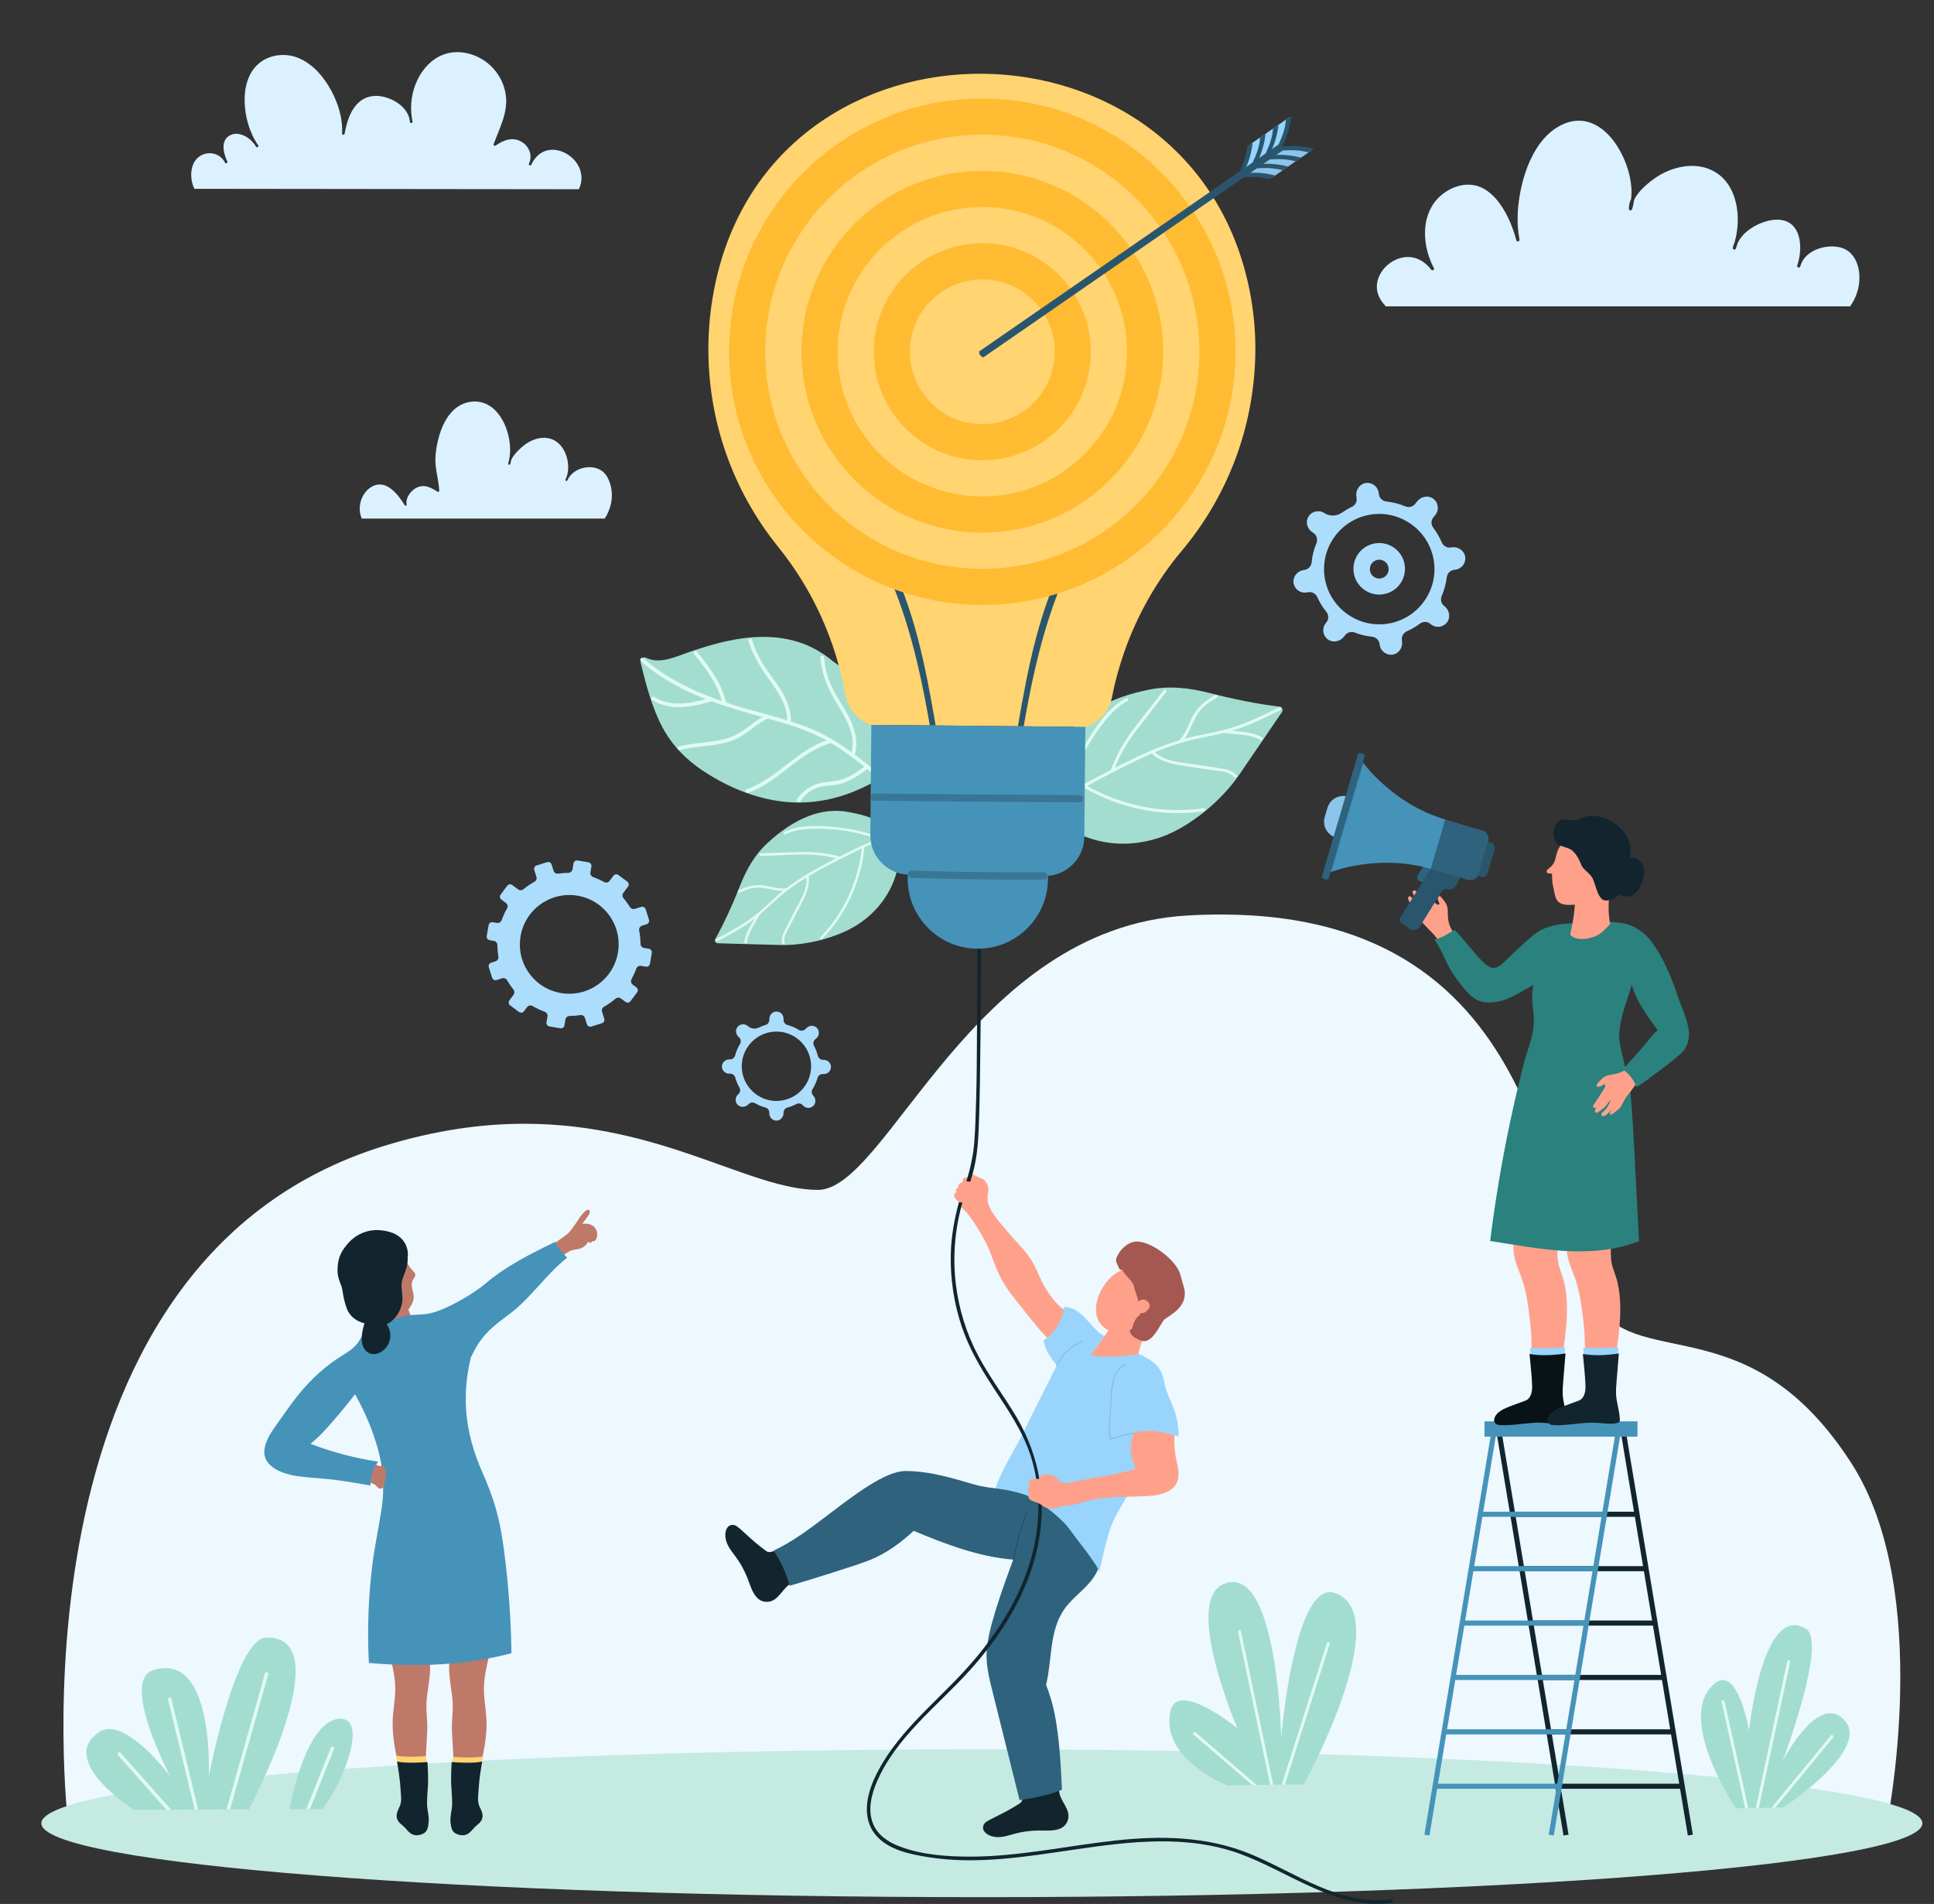 <?xml version="1.0" encoding="UTF-8"?>
<!DOCTYPE svg PUBLIC '-//W3C//DTD SVG 1.0//EN'
          'http://www.w3.org/TR/2001/REC-SVG-20010904/DTD/svg10.dtd'>
<svg height="547.8" preserveAspectRatio="xMidYMid meet" version="1.0" viewBox="-11.9 -15.0 556.5 547.8" width="556.5" xmlns="http://www.w3.org/2000/svg" xmlns:xlink="http://www.w3.org/1999/xlink" zoomAndPan="magnify"
><rect x="-11.9" y="-15.0" width="556.5" height="547.8" fill="#333333" stroke="none"/><defs
  ><clipPath id="a"
    ><path d="M 0 488 L 541.262 488 L 541.262 531 L 0 531 Z M 0 488"
    /></clipPath
    ><clipPath id="b"
    ><path d="M 237 330 L 389 330 L 389 532.75 L 237 532.75 Z M 237 330"
    /></clipPath
  ></defs
  ><g
  ><g
    ><path d="M 531.062 509.727 L 7.707 509.727 C 7.707 509.727 -11.949 348.855 98.527 314.73 C 113.516 310.102 126.934 308.328 139.02 308.328 C 178.613 308.328 203.934 327.355 223.457 327.355 C 243.484 327.355 267.508 252.043 329.641 248.414 C 332.992 248.219 336.227 248.121 339.363 248.121 C 435.605 248.121 431.746 337.965 447.984 361.07 C 460.637 379.07 492.09 361.309 520.863 406.043 C 544.598 442.945 531.062 509.727 531.062 509.727" fill="#edf8ff"
    /></g
    ><g clip-path="url(#a)"
    ><path d="M 541.258 509.59 C 541.258 521.34 420.09 530.852 270.629 530.852 C 121.164 530.852 0 521.34 0 509.59 C 0 497.848 121.164 488.32 270.629 488.32 C 420.09 488.32 541.258 497.848 541.258 509.59" fill="#c5eae2"
    /></g
    ><g
    ><path d="M 363.297 498.41 C 363.297 498.41 389.977 449.57 372.266 443.355 C 360.566 439.246 356.758 484.93 356.758 484.93 C 356.758 484.93 355.715 434.285 340.188 440.77 C 328.473 445.652 344.125 482.211 344.125 482.211 C 344.125 482.211 327.117 468.414 324.973 477.082 C 321.559 490.852 341.137 498.66 341.137 498.66 L 363.297 498.41" fill="#a2ddd0"
    /></g
    ><g
    ><path d="M 357.809 498.473 L 370.723 458 C 370.789 457.777 370.668 457.539 370.445 457.469 C 370.223 457.398 369.984 457.52 369.91 457.742 L 356.91 498.484 L 357.809 498.473" fill="#e0fbf0"
    /></g
    ><g
    ><path d="M 354.445 498.512 L 345.188 454.391 C 345.141 454.16 344.914 454.012 344.691 454.062 C 344.461 454.113 344.312 454.336 344.359 454.562 L 353.578 498.52 L 354.445 498.512" fill="#e0fbf0"
    /></g
    ><g
    ><path d="M 349.688 498.566 L 332.102 483.434 C 331.922 483.277 331.652 483.301 331.5 483.477 C 331.352 483.652 331.367 483.922 331.547 484.07 L 348.402 498.582 L 349.688 498.566" fill="#e0fbf0"
    /></g
    ><g
    ><path d="M 487.57 505.273 C 487.57 505.273 470.148 479.457 481.254 469.566 C 488.059 463.496 491.387 482.918 491.387 482.918 C 491.387 482.918 495.246 445.863 507.797 453.68 C 513.93 457.504 501.039 491.68 501.039 491.68 C 501.039 491.68 510.207 473.906 517.449 478.789 C 529.141 486.664 501.285 505.012 501.285 505.012 L 487.57 505.273" fill="#a2ddd0"
    /></g
    ><g
    ><path d="M 494.203 505.145 L 503.215 463.172 C 503.258 462.949 503.109 462.719 502.879 462.664 C 502.645 462.617 502.422 462.766 502.371 462.992 L 493.324 505.164 L 494.203 505.145" fill="#e0fbf0"
    /></g
    ><g
    ><path d="M 498.996 505.059 L 515.582 484.906 C 515.73 484.723 515.707 484.453 515.523 484.301 C 515.336 484.152 515.07 484.176 514.918 484.359 L 497.867 505.078 L 498.996 505.059" fill="#e0fbf0"
    /></g
    ><g
    ><path d="M 491.141 505.207 L 484.32 474.457 C 484.273 474.223 484.047 474.078 483.812 474.133 C 483.578 474.18 483.434 474.414 483.484 474.645 L 490.266 505.223 L 491.141 505.207" fill="#e0fbf0"
    /></g
    ><g
    ><path d="M 164.156 127.039 C 164.102 125.645 163.793 124.23 163.207 122.961 C 162.746 121.961 162.129 121.031 161.195 120.414 C 158.02 118.297 152.855 119.707 151.34 123.238 C 151.168 123.586 150.684 123.281 150.832 122.941 C 151.645 121.254 151.762 119.266 151.402 117.438 C 151.078 115.805 150.375 114.203 149.234 112.969 C 147.922 111.551 146.113 110.852 144.184 110.973 C 142.027 111.105 139.949 112.168 138.34 113.57 C 137.598 114.215 136.883 114.902 136.262 115.664 C 135.836 116.184 135.434 116.773 135.184 117.41 C 135.109 117.781 135.023 118.148 134.914 118.512 C 134.824 118.82 134.309 118.773 134.34 118.434 L 134.348 118.355 L 134.352 118.344 C 134.395 117.98 134.48 117.633 134.609 117.297 C 135.227 114.199 134.777 110.863 133.652 107.934 C 132.562 105.102 130.621 102.312 127.727 101.117 C 124.586 99.82 120.945 100.73 118.543 103.059 C 115.953 105.566 114.629 109.199 113.91 112.66 C 113.496 114.664 113.262 116.707 113.445 118.75 C 113.672 121.266 114.375 123.715 114.492 126.242 C 114.504 126.469 114.238 126.613 114.051 126.5 C 113.133 125.934 112.191 125.348 111.148 125.043 C 110.07 124.727 108.969 124.816 107.961 125.32 C 106.328 126.137 104.73 128.238 105.094 130.148 C 105.156 130.473 104.734 130.668 104.555 130.375 C 103.715 129.008 102.785 127.676 101.641 126.539 C 100.645 125.555 99.43 124.672 98.016 124.445 C 96.504 124.203 95 124.855 93.91 125.891 C 91.742 127.949 90.941 131.465 92.219 134.207 L 162.105 134.207 C 163.492 132.094 164.254 129.578 164.156 127.039" fill="#dbf1ff"
    /></g
    ><g
    ><path d="M 43.602 38.266 C 42.613 35.301 43.016 31.223 46.086 29.648 C 48.57 28.379 51.625 29.32 52.867 31.82 C 53.082 32.25 53.703 31.879 53.504 31.453 C 52.387 29.059 51.414 25.297 54.449 23.852 C 56.859 22.699 59.875 24.48 61.348 26.539 C 61.488 26.758 61.617 26.988 61.77 27.199 C 62.035 27.586 62.633 27.246 62.406 26.828 C 59.863 23.172 58.57 18.527 58.492 14.102 C 58.422 10.199 59.418 6.012 62.48 3.355 C 65.695 0.57 70.434 0.109 74.262 1.809 C 78.301 3.602 81.344 7.23 83.406 11.055 C 85.418 14.781 86.777 19.137 86.527 23.41 C 86.504 23.82 87.176 23.91 87.25 23.504 C 87.633 21.41 88.168 19.297 89.148 17.387 C 89.992 15.754 91.18 14.27 92.836 13.41 C 94.484 12.551 96.402 12.414 98.203 12.789 C 101.406 13.449 104.98 15.676 105.875 18.996 C 105.938 19.383 106 19.766 106.086 20.145 C 106.176 20.547 106.844 20.461 106.809 20.047 L 106.797 19.953 L 106.785 19.883 C 106.75 19.594 106.703 19.309 106.633 19.035 C 106.004 15.27 106.59 11.289 108.27 7.863 C 109.797 4.758 112.297 1.996 115.59 0.746 C 119.289 -0.664 123.465 0.027 126.812 2.039 C 130.387 4.188 132.871 7.828 133.574 11.934 C 134.465 17.129 131.867 21.777 130.137 26.488 C 130.027 26.785 130.418 27.09 130.672 26.91 C 132.938 25.297 135.676 24.254 138.258 25.844 C 140.375 27.145 141.422 29.746 140.309 32.055 C 140.109 32.477 140.742 32.848 140.945 32.426 C 141.781 30.676 143.09 29.109 144.965 28.449 C 147.855 27.434 151.09 28.703 153.148 30.82 C 155.414 33.168 156.113 36.508 154.648 39.449 L 44.031 39.324 C 43.867 38.98 43.723 38.629 43.602 38.266" fill="#dbf1ff"
    /></g
    ><g
    ><path d="M 520.91 72.488 C 522.652 69.73 523.441 66.516 523.051 63.262 C 522.711 60.371 521.168 57.398 518.281 56.391 C 514.023 54.91 507.352 56.84 506.125 61.668 C 505.941 62.23 505.098 62 505.238 61.426 C 506.016 59.047 506.348 56.398 505.898 53.922 C 505.512 51.781 504.457 49.746 502.422 48.809 C 500.574 47.957 498.395 48.105 496.484 48.629 C 493.285 49.492 489.566 51.734 488.102 54.953 C 487.953 55.473 487.781 55.992 487.598 56.496 C 487.391 57.047 486.602 56.836 486.719 56.254 C 486.82 55.719 487 55.215 487.215 54.73 C 488.047 51.867 488.32 48.832 488.02 45.863 C 487.699 42.785 486.703 39.652 484.754 37.223 C 482.562 34.496 479.312 32.949 475.852 32.754 C 471.816 32.527 467.719 33.891 464.402 36.188 C 462.875 37.25 461.383 38.465 460.137 39.855 C 459.441 40.637 458.777 41.52 458.328 42.484 C 458.203 43.41 458.004 44.32 457.711 45.211 C 457.535 45.703 456.82 45.617 456.809 45.086 C 456.777 44.09 457.027 43.137 457.438 42.246 C 457.965 37.977 456.727 33.379 454.902 29.633 C 452.887 25.523 449.609 21.379 445.047 20.09 C 440.383 18.773 435.688 21.215 432.578 24.637 C 429.059 28.531 427.027 33.691 425.879 38.762 C 424.77 43.66 424.352 48.938 425.32 53.898 C 425.434 54.477 424.602 54.723 424.438 54.145 C 423.398 50.371 421.883 46.637 419.566 43.465 C 417.641 40.824 414.914 38.527 411.566 38.188 C 407.895 37.812 404.086 39.609 401.637 42.305 C 396.762 47.652 397.492 56.09 400.676 62.098 C 400.961 62.637 400.238 63.023 399.887 62.562 C 398.531 60.777 396.66 59.406 394.426 59.047 C 391.055 58.496 387.551 60.34 385.684 63.137 C 384.766 64.504 384.219 66.113 384.285 67.77 C 384.363 69.703 385.293 71.434 386.594 72.816 C 386.688 72.922 386.723 73.035 386.715 73.145 L 520.469 73.145 C 520.613 72.926 520.77 72.715 520.91 72.488" fill="#dbf1ff"
    /></g
    ><g
    ><path d="M 59.727 505.578 C 59.727 505.578 86.277 455.648 64.707 456.172 C 55.836 456.395 48.176 496.094 48.176 496.094 C 48.176 496.094 49.914 459.867 32.172 465.555 C 22.574 468.629 37.094 496.094 37.094 496.094 C 37.094 496.094 23.949 478.363 16.551 483.398 C 4.492 491.602 26.617 505.715 26.617 505.715 L 59.727 505.578" fill="#a2ddd0"
    /></g
    ><g
    ><path d="M 71.375 505.531 C 71.375 505.531 76.051 479.102 86.332 479.551 C 93.691 479.887 87.055 497.777 80.816 505.512 C 80.816 505.512 71.656 505.531 71.375 505.531" fill="#a2ddd0"
    /></g
    ><g
    ><path d="M 53.277 505.602 L 64.34 466.477 C 64.414 466.211 64.688 466.059 64.945 466.129 C 65.211 466.207 65.363 466.477 65.289 466.742 L 54.305 505.598 L 53.277 505.602" fill="#e0fbf0"
    /></g
    ><g
    ><path d="M 44.117 505.645 L 36.449 473.977 C 36.391 473.715 36.551 473.445 36.816 473.379 C 37.082 473.324 37.348 473.477 37.414 473.746 L 45.133 505.645 L 44.117 505.645" fill="#e0fbf0"
    /></g
    ><g
    ><path d="M 76.223 505.512 L 83.297 487.855 C 83.398 487.602 83.691 487.48 83.941 487.582 C 84.191 487.684 84.316 487.973 84.215 488.223 L 77.289 505.512 L 76.223 505.512" fill="#e0fbf0"
    /></g
    ><g
    ><path d="M 35.98 505.684 L 22.051 489.977 C 21.871 489.773 21.891 489.465 22.094 489.277 C 22.297 489.094 22.609 489.113 22.797 489.32 L 37.301 505.684 L 35.98 505.684" fill="#e0fbf0"
    /></g
    ><g
    ><path d="M 318.422 183.484 C 308.961 185.438 298.648 189.633 293.781 199.145 C 289.84 206.863 286.285 217.594 295.223 223.16 C 305.445 229.527 317.773 228.926 327.492 223.445 C 335.559 218.887 341.473 212.625 344.828 207.699 C 348.883 201.758 352.941 195.809 356.996 189.855 C 357.363 189.305 357.055 188.426 356.391 188.34 C 349.695 187.52 343.094 186.18 336.512 184.477 C 330.406 182.91 324.57 182.203 318.422 183.484" fill="#a2ddd0"
    /></g
    ><g
    ><path d="M 356.477 189.344 C 352.305 191.398 348.113 193.465 343.684 194.922 C 343.312 195.035 342.945 195.152 342.582 195.266 C 343.902 195.379 345.223 195.5 346.527 195.668 C 348.18 195.898 349.781 196.34 351.242 197.156 C 351.723 197.426 351.387 198.223 350.898 197.945 C 349.449 197.137 347.891 196.723 346.254 196.512 C 344.348 196.27 342.441 196.129 340.535 195.945 L 340.332 195.867 C 337.098 196.66 333.797 197.184 330.562 197.996 C 327.078 198.879 323.699 200.066 320.391 201.438 C 323.438 204.188 328.18 204.379 332.031 204.969 C 334.367 205.32 336.711 205.672 339.047 206.023 C 340.844 206.297 342.699 206.602 343.91 208.078 C 344.277 208.512 343.57 209.023 343.223 208.594 C 341.777 206.84 338.844 206.875 336.777 206.562 C 334.371 206.199 331.969 205.836 329.562 205.473 C 326.016 204.934 322.219 204.383 319.531 201.809 C 314.727 203.871 310.059 206.289 305.449 208.707 C 303.926 209.5 302.402 210.293 300.902 211.129 C 311.078 216.852 322.797 219.23 334.398 217.539 C 334.953 217.457 335.047 218.32 334.496 218.402 C 322.555 220.145 310.449 217.637 300.02 211.621 C 296.961 213.348 294.008 215.242 291.348 217.574 C 290.926 217.934 290.414 217.238 290.836 216.871 C 291.809 216.008 292.836 215.215 293.883 214.453 L 293.906 214.379 C 295.441 208.934 297.656 203.727 300.555 198.855 C 303.449 194 307.023 188.504 312.203 185.891 C 312.703 185.648 313.012 186.453 312.52 186.703 C 309.754 188.102 307.66 190.375 305.777 192.777 C 304.09 194.926 302.547 197.184 301.156 199.531 C 298.535 203.977 296.48 208.73 295.008 213.68 C 296.5 212.672 298.039 211.742 299.598 210.867 C 299.668 210.703 299.816 210.594 300 210.637 C 300.832 210.164 301.672 209.723 302.516 209.266 C 304.25 208.352 305.992 207.434 307.734 206.527 C 309.293 202.43 311.316 198.672 313.973 195.16 C 316.914 191.27 319.969 187.449 322.957 183.586 C 323.301 183.152 323.984 183.688 323.645 184.137 C 320.742 187.859 317.812 191.555 314.949 195.312 C 312.434 198.609 310.449 202.098 308.906 205.918 C 310.969 204.867 313.047 203.836 315.145 202.84 C 316.453 202.223 317.781 201.621 319.113 201.051 C 319.207 200.875 319.445 200.758 319.664 200.816 C 322.23 199.746 324.828 198.77 327.484 197.969 L 327.512 197.938 C 329.457 195.867 330.172 193.086 331.531 190.668 C 333.012 188.059 335.258 186.453 337.789 184.969 C 338.266 184.691 338.789 185.391 338.305 185.664 C 337.035 186.414 335.746 187.172 334.641 188.152 C 333.52 189.148 332.652 190.352 331.977 191.68 C 330.973 193.637 330.258 195.762 328.957 197.547 C 333.113 196.422 337.395 195.867 341.531 194.68 C 346.633 193.219 351.426 190.875 356.164 188.535 C 356.668 188.289 356.98 189.098 356.477 189.344" fill="#e0fbf0"
    /></g
    ><g
    ><path d="M 220.188 215.848 C 225.277 215.559 230.371 214.301 235.176 212.152 C 238.859 210.5 242.305 209.125 242.516 204.129 C 242.945 194.113 238.188 184.434 231.715 178.367 C 230.492 177.219 229.184 176.227 227.844 175.316 C 224.848 172.805 221.473 170.863 217.812 169.719 C 211.012 167.578 203.801 167.992 196.824 169.555 C 193.375 170.328 189.973 171.387 186.598 172.539 C 182.488 173.945 178.051 176.223 173.922 174.23 C 173.004 173.781 172.234 174.91 172.48 175.891 C 174.059 182.148 175.672 188.48 178.605 194.055 C 181.426 199.422 185.488 203.5 190.176 206.641 C 199.129 212.629 209.578 216.445 220.188 215.848" fill="#a2ddd0"
    /></g
    ><g
    ><path d="M 217.465 214.938 C 219.469 211.926 222.602 210.289 226.152 209.969 C 228.164 209.789 230.004 209.562 231.855 208.703 C 233.629 207.883 235.23 206.734 236.805 205.586 C 233.816 203.215 230.762 200.922 227.496 198.934 L 227.238 198.785 C 218.039 201.324 212.281 210.031 203.301 213.086 C 202.645 213.309 202.242 212.312 202.902 212.09 C 211.586 209.137 217.25 200.887 225.965 198.047 C 222.004 195.859 217.773 194.281 213.426 193 C 211.961 192.57 210.492 192.148 209.027 191.738 C 206.695 192.785 204.816 194.488 202.746 195.949 C 200.938 197.215 199.004 198.133 196.863 198.691 C 192.586 199.797 188.098 199.66 183.82 200.805 C 183.16 200.977 182.754 199.973 183.426 199.801 C 187.613 198.688 191.992 198.758 196.203 197.746 C 198.68 197.152 200.812 196.051 202.848 194.539 C 204.371 193.406 205.848 192.23 207.492 191.309 C 202.582 189.93 197.68 188.547 192.902 186.793 C 187.219 188.379 181.016 189.762 175.703 186.363 C 175.117 185.992 175.777 185.137 176.355 185.504 C 180.895 188.41 186.266 187.465 191.191 186.152 C 189.391 185.453 187.605 184.699 185.844 183.855 C 181.051 181.57 176.523 178.754 172.52 175.246 C 172 174.793 172.652 173.934 173.176 174.391 C 178.965 179.457 185.789 182.969 192.934 185.676 C 193.191 185.609 193.41 185.73 193.535 185.906 C 194.285 186.188 195.047 186.457 195.809 186.715 C 195.395 185.129 194.793 183.617 194.055 182.176 C 192.395 178.93 190.082 175.996 187.82 173.164 C 187.387 172.617 188.25 171.965 188.68 172.508 C 192.191 176.922 195.738 181.527 197.004 187.125 C 197.602 187.328 198.203 187.527 198.805 187.715 C 202.18 188.785 205.625 189.695 209.059 190.633 L 209.129 190.652 C 210.965 191.148 212.797 191.668 214.613 192.23 C 214.609 187.988 212.176 184.324 209.77 181.004 C 207.141 177.367 204.824 173.77 203.465 169.461 C 203.262 168.801 204.258 168.395 204.469 169.062 C 205.223 171.457 206.234 173.762 207.551 175.914 C 208.832 178.004 210.371 179.926 211.762 181.945 C 213.957 185.125 215.754 188.625 215.684 192.578 C 219.512 193.805 223.254 195.262 226.766 197.266 C 228.977 198.523 231.074 199.93 233.125 201.426 C 234.418 196.547 231.594 191.84 229.129 187.801 C 226.52 183.547 224.566 179.262 224.148 174.23 C 224.094 173.539 225.164 173.41 225.223 174.098 C 225.445 176.832 226.074 179.496 227.172 182.023 C 228.379 184.793 230.129 187.262 231.621 189.871 C 233.738 193.578 235.309 197.859 234.043 202.098 C 236.301 203.773 238.496 205.551 240.688 207.324 C 241.227 207.758 240.57 208.617 240.031 208.184 C 239.25 207.547 238.465 206.918 237.68 206.289 C 234.805 208.371 231.809 210.438 228.191 210.867 C 226.254 211.105 224.375 211.105 222.559 211.93 C 220.812 212.723 219.383 214.004 218.324 215.598 C 217.938 216.168 217.086 215.516 217.465 214.938" fill="#e0fbf0"
    /></g
    ><g
    ><path d="M 200.945 240.055 C 198.891 245.293 196.586 250.371 193.887 255.258 C 193.625 255.742 194.062 256.379 194.613 256.398 C 200.57 256.566 206.527 256.734 212.477 256.898 C 217.41 257.039 224.477 256.109 231.445 252.914 C 239.84 249.059 246.223 241.086 246.914 231.145 C 247.516 222.449 238.598 219.625 231.508 218.523 C 222.77 217.172 214.957 222.047 209.059 227.445 C 205.215 230.945 202.855 235.199 200.945 240.055" fill="#a2ddd0"
    /></g
    ><g
    ><path d="M 194.523 255.801 C 197.922 254.004 201.34 252.191 204.469 249.93 C 204.727 249.738 204.98 249.547 205.23 249.355 C 204.668 250.301 204.109 251.242 203.59 252.199 C 202.941 253.418 202.461 254.707 202.297 256.082 C 202.246 256.539 202.945 256.695 202.996 256.238 C 203.156 254.871 203.633 253.625 204.285 252.426 C 205.051 251.031 205.879 249.684 206.68 248.32 L 206.727 248.145 C 208.832 246.359 210.781 244.398 212.895 242.625 C 215.176 240.719 217.613 239.031 220.141 237.477 C 220.5 240.855 218.328 244.121 216.855 246.996 C 215.961 248.73 215.059 250.473 214.16 252.207 C 213.473 253.547 212.777 254.941 213.176 256.469 C 213.289 256.922 213.977 256.695 213.855 256.258 C 213.383 254.434 214.828 252.484 215.621 250.945 C 216.547 249.156 217.469 247.371 218.391 245.582 C 219.754 242.945 221.227 240.129 220.805 237.078 C 224.516 234.859 228.402 232.902 232.262 230.988 C 233.531 230.348 234.801 229.715 236.09 229.109 C 234.988 238.715 230.898 247.723 224.137 254.68 C 223.809 255.016 224.348 255.492 224.668 255.164 C 231.629 248.008 235.82 238.672 236.848 228.762 C 239.488 227.547 242.191 226.484 245.047 225.836 C 245.492 225.723 245.273 225.043 244.824 225.148 C 243.773 225.383 242.742 225.688 241.727 226.02 L 241.664 225.996 C 237.27 224.387 232.699 223.344 228.031 222.926 C 223.371 222.508 217.953 222.238 213.688 224.445 C 213.281 224.66 213.672 225.262 214.078 225.051 C 216.355 223.871 218.898 223.57 221.422 223.477 C 223.68 223.387 225.941 223.449 228.191 223.656 C 232.441 224.055 236.629 224.984 240.656 226.398 C 239.258 226.906 237.891 227.492 236.547 228.113 C 236.402 228.078 236.258 228.129 236.199 228.27 C 235.48 228.598 234.773 228.945 234.059 229.289 C 232.602 230.008 231.145 230.734 229.691 231.461 C 226.188 230.52 222.684 230.051 219.043 230.129 C 215.008 230.211 210.965 230.402 206.926 230.535 C 206.469 230.555 206.492 231.273 206.957 231.262 C 210.863 231.125 214.762 230.953 218.672 230.855 C 222.102 230.77 225.402 231.129 228.715 231.949 C 227.008 232.824 225.309 233.715 223.621 234.637 C 222.57 235.219 221.527 235.816 220.496 236.43 C 220.336 236.41 220.141 236.516 220.074 236.688 C 218.109 237.891 216.195 239.156 214.371 240.551 L 214.332 240.555 C 212.004 240.852 209.793 239.984 207.512 239.719 C 205.043 239.445 202.879 240.176 200.652 241.152 C 200.234 241.336 200.453 242.023 200.871 241.832 C 201.988 241.348 203.121 240.852 204.316 240.586 C 205.527 240.316 206.754 240.32 207.973 240.508 C 209.773 240.785 211.547 241.34 213.371 241.332 C 210.602 243.574 208.152 246.176 205.348 248.371 C 201.895 251.082 197.996 253.156 194.129 255.199 C 193.723 255.418 194.109 256.02 194.523 255.801" fill="#e0fbf0"
    /></g
    ><g
    ><path d="M 295.871 362.691 C 292.887 361.484 290.793 358.504 289.105 355.891 C 287.184 352.922 286.305 349.43 284.199 346.543 C 282.246 343.863 279.785 341.543 277.676 338.98 C 275.801 336.711 273.309 334.105 272.391 331.148 C 272.402 331.129 272.23 329.629 272.297 328.895 C 272.348 328.289 272.523 327.695 272.504 327.09 C 272.477 326.094 271.988 325.117 271.219 324.48 C 270.805 324.145 270.324 323.945 269.828 323.758 C 269.469 323.617 269.113 323.477 268.766 323.301 C 268.504 323.168 268.242 322.977 267.965 322.883 C 267.605 322.758 267.289 322.922 267.23 323.301 C 267.199 323.488 267.242 323.676 267.312 323.852 C 267.047 323.816 266.781 323.773 266.516 323.758 C 266.195 323.73 265.852 323.75 265.57 323.922 C 265.16 324.16 265.008 324.695 265.164 325.137 C 264.652 325.172 264.16 325.457 263.91 325.91 C 263.812 326.086 263.762 326.285 263.812 326.488 C 263.836 326.578 263.883 326.66 263.93 326.742 C 263.816 326.742 263.711 326.746 263.605 326.797 C 263.398 326.887 263.25 327.078 263.184 327.297 C 263.117 327.516 263.148 327.758 263.277 327.945 L 263.348 328.012 C 263 328.09 262.723 328.395 262.668 328.754 C 262.578 329.34 262.984 329.852 263.379 330.234 C 263.574 330.422 263.758 330.609 263.93 330.812 C 264.125 331.102 264.152 331.465 264.297 331.781 C 264.449 332.113 264.715 332.387 264.984 332.633 C 265.461 333.066 265.918 333.512 266.352 333.977 C 268.539 336.797 270.449 339.824 272.004 343.043 C 273.609 346.371 274.57 349.992 276.355 353.23 C 278.191 356.57 280.832 359.527 283.156 362.535 C 285.41 365.449 287.711 368.34 290.41 370.863 L 295.871 362.691" fill="#ffa18a"
    /></g
    ><g
    ><path d="M 197.035 428.277 C 197.523 430.062 198.742 431.484 199.82 432.938 C 201.152 434.742 202.215 436.711 203.07 438.777 C 204.191 441.492 205.125 446.066 208.941 445.879 C 212.312 445.711 213.238 441.641 216.043 440.465 C 216.352 440.543 211.613 430.98 211.465 431.035 C 210.602 431.344 209.434 431.871 208.637 431.312 C 204.078 428.066 200.863 424.301 199.637 423.883 C 197.496 423.141 196.277 425.488 197.035 428.277" fill="#12252e"
    /></g
    ><g
    ><path d="M 274.652 513.543 C 276.492 513.727 278.258 513.098 280.004 512.617 C 282.164 512.02 284.383 511.73 286.617 511.68 C 289.551 511.602 294.156 512.371 295.352 508.738 C 296.406 505.531 292.941 503.211 292.844 500.172 C 293.027 499.914 282.406 500.898 282.402 501.062 C 282.379 501.984 282.453 503.266 281.641 503.797 C 276.98 506.891 272.316 508.543 271.48 509.539 C 270.023 511.273 271.777 513.254 274.652 513.543" fill="#12252e"
    /></g
    ><g
    ><path d="M 284.781 413.676 C 278.914 413.418 273.754 413.641 268.129 412.031 C 262.961 410.551 255.863 408.242 248.68 408.242 C 242.66 408.242 233.527 415.438 225.625 421.422 C 220.871 425.02 216.098 428.625 210.672 431.164 C 212.766 434.023 214.395 437.832 215.32 441.25 C 219.312 440.152 234.578 435.363 238.125 433.965 C 243.039 432.023 247.203 428.977 251 425.445 C 260.207 429.289 269.633 432.918 279.652 433.73 C 278.199 437.656 276.754 441.594 275.469 445.578 C 274.102 449.824 272.723 454.191 272.145 458.625 C 271.535 463.336 272.703 467.711 273.832 472.25 C 275.008 476.969 276.184 481.688 277.359 486.402 C 278.73 491.91 280.102 497.414 281.477 502.922 C 289.367 501.863 293.66 499.961 293.66 499.961 C 292.922 480.699 291.02 474.727 289.102 469.762 C 290.879 462.543 289.953 454.449 294.262 448.121 C 296.664 444.602 300.449 442.324 302.82 438.781 C 305.078 435.414 305.688 431.191 304.664 427.297 C 305.051 427.602 292.023 417.094 284.781 413.676" fill="#2f627c"
    /></g
    ><g
    ><path d="M 311 377.203 C 309.359 376.914 302.496 377.605 301.949 374.969 L 310.367 363.07 L 318.328 368.57 C 318.328 368.57 317.773 369.316 317.035 370.469 C 315.887 372.262 315.727 374.781 315.113 377.305 C 315.051 377.566 311.27 377.246 311 377.203" fill="#ffa18a"
    /></g
    ><g
    ><path d="M 318.328 368.57 C 315.727 367.191 319.465 359.047 318.152 353.238 C 309.645 339.66 289.777 373.238 318.328 368.57" fill="#ffa18a"
    /></g
    ><g
    ><path d="M 310.09 349.859 C 309.828 349.059 309.219 348.387 309.242 347.512 C 309.262 346.82 309.676 346.234 310.008 345.645 C 310.828 344.195 312.762 342.434 314.695 342.242 C 319.051 341.812 326.004 347.25 327.484 351.016 C 327.875 352.016 328.258 353.77 328.598 354.77 C 330.805 361.262 323.781 363.715 322.949 364.867 C 321.523 366.844 320.414 369.762 318.148 370.727 C 317.02 371.207 314.961 370.246 313.988 369.367 C 313.414 368.844 313.215 368.355 313.23 367.812 C 313.352 367.586 313.535 367.402 313.809 367.359 C 315.582 360.266 318.18 367.281 314.281 354.852 C 314.074 353.562 311.961 352.211 310.98 350.324 C 310.871 350.473 310.488 350.48 310.09 349.914 L 310.09 349.859" fill="#a55852"
    /></g
    ><g
    ><path d="M 318.227 362.02 C 317.496 362.82 316.543 363.145 315.723 362.414 C 314.988 361.758 314.793 360.656 315.426 359.777 C 316.059 358.902 317.211 358.668 318.02 359.234 C 319.48 360.254 318.93 361.254 318.227 362.02" fill="#ffa18a"
    /></g
    ><g
    ><path d="M 326.102 391.035 C 325.258 388.484 323.879 386.191 323.312 383.551 C 322.867 381.473 322.461 379.477 320.949 377.883 C 319.52 376.367 317.594 375.43 315.738 374.543 L 315.312 374.637 C 312.477 375.074 309.844 375.316 306.973 375.352 C 306.254 375.363 303.078 375.281 301.949 374.969 L 305.852 369.453 C 301.5 366.934 299.887 361.434 294.359 360.992 C 293.77 364.906 291.648 368.387 288.418 370.676 C 288.766 373.102 289.906 374.852 291.367 376.734 C 291.664 377.121 291.91 377.52 292.141 377.922 C 291.094 380.184 285.008 392.051 283.32 395.621 C 279.996 402.672 276.875 406.637 274.52 413.207 C 274.52 413.207 281.797 414.113 284.918 415.922 C 287.844 417.613 290.645 419.699 293.117 422 C 294.352 423.145 295.496 424.398 296.441 425.797 C 297.34 427.129 304.043 435.344 304.387 437.273 C 305.332 433.348 306.121 429.352 307.34 425.488 C 308.562 421.617 310.676 418.488 312.695 415.023 C 315.895 409.531 316.336 403.293 316.324 397.09 C 319.785 396.215 323.973 397.285 327.219 398.309 C 327.227 395.832 326.875 393.383 326.102 391.035" fill="#98d4fc"
    /></g
    ><g
    ><path d="M 279.957 433.586 C 280.766 428.852 282.086 424.227 283.891 419.773 C 283.957 419.609 283.688 419.539 283.621 419.703 C 281.816 424.152 280.5 428.777 279.691 433.512 C 279.66 433.684 279.93 433.762 279.957 433.586" fill="#254d62"
    /></g
    ><g
    ><path d="M 292.352 377.949 C 293.855 374.859 296.438 372.371 299.578 370.98 C 299.742 370.906 299.605 370.672 299.441 370.742 C 296.262 372.148 293.637 374.684 292.117 377.812 C 292.039 377.973 292.277 378.113 292.352 377.949" fill="#84b8da"
    /></g
    ><g
    ><path d="M 311.953 377.473 C 309.441 378.387 308.383 381.328 307.992 383.746 C 307.742 385.316 307.727 386.906 307.664 388.492 C 307.602 390.152 307.398 391.793 307.27 393.445 C 307.141 395.121 307.148 396.812 307.305 398.488 C 307.375 399.246 307.582 399.242 308.25 399.02 C 310.152 398.363 312.141 397.887 314.102 397.449 C 314.273 397.41 314.199 397.145 314.027 397.184 C 312.414 397.543 310.812 397.961 309.23 398.426 C 308.902 398.52 308.516 398.719 308.176 398.754 C 307.863 398.777 308.004 398.93 307.719 398.672 C 307.465 398.445 307.539 397.992 307.52 397.68 C 307.426 396.266 307.438 394.852 307.547 393.445 C 307.762 390.727 307.867 387.996 308.09 385.281 C 308.316 382.57 309.129 378.793 312.027 377.738 C 312.191 377.68 312.121 377.41 311.953 377.473" fill="#84b8da"
    /></g
    ><g
    ><path d="M 269.574 185.309 C 268.98 202.242 269.59 284.348 268.98 301.281 C 268.832 305.395 268.781 309.527 268.449 313.629 C 268.145 317.512 267.297 321.195 266.191 324.887 L 267.312 325 C 267.836 323.316 268.312 321.504 268.668 319.773 C 269.562 315.422 269.672 310.969 269.832 306.547 C 270.504 287.883 270.66 203.477 270.691 184.805 C 270.691 184.488 269.598 184.641 269.574 185.309" fill="#12252e"
    /></g
    ><g clip-path="url(#b)"
    ><path d="M 388.277 531.469 C 373.602 533.395 360.957 523.852 348.07 518.508 C 335.582 513.332 322.277 513.098 309.016 514.555 C 295.18 516.07 281.461 519.145 267.496 519.188 C 260.68 519.207 253.328 518.691 246.906 516.242 C 243.699 515.02 240.656 513.02 239.316 509.73 C 237.746 505.867 238.793 501.441 240.371 497.758 C 245.891 484.848 257.777 475.941 266.969 465.793 C 276.117 455.691 283.711 443.73 286.629 430.273 C 289.484 417.105 287.391 404.191 280.535 392.625 C 276.992 386.66 272.766 381.105 269.52 374.965 C 266.148 368.586 264 361.609 263.137 354.449 C 262.184 346.566 262.867 338.59 265.035 330.965 L 264.016 330.965 C 262.699 335.812 261.805 340.711 261.688 345.832 C 261.523 352.832 262.566 359.859 264.781 366.516 C 266.926 372.938 270.285 378.684 273.984 384.316 C 278.066 390.555 282.387 396.777 284.695 403.938 C 286.953 410.926 287.379 418.422 286.391 425.68 C 284.316 440.922 275.941 454.496 265.695 465.66 C 256.645 475.52 245.434 484.23 239.723 496.668 C 237.438 501.637 236.199 507.969 239.812 512.633 C 243.395 517.258 250.016 518.531 255.461 519.383 C 269.305 521.539 283.352 519.188 297.059 517.188 C 313.062 514.848 329.738 512.723 345.281 518.523 C 359.379 523.785 372.625 534.566 388.477 532.488 C 389.137 532.402 388.938 531.387 388.277 531.469" fill="#12252e"
    /></g
    ><g
    ><path d="M 326.555 404.91 C 326.074 402.605 325.906 400.297 326.051 397.949 C 326.051 397.949 319.926 395.711 314.293 397.211 C 314.293 397.211 313.176 400.965 313.504 402.797 C 313.797 404.422 314.324 406.027 314.805 407.621 C 308.664 409.621 302.176 410.168 295.895 411.609 L 295.848 411.578 C 294.973 411.691 293.945 411.828 293.156 411.328 C 292.523 410.934 292.199 410.207 291.57 409.801 C 291.047 409.461 290.43 409.316 289.812 409.273 C 289.203 409.23 288.367 409.223 287.805 409.496 C 287.656 409.566 287.504 409.66 287.426 409.812 L 287.359 409.992 C 287.289 410.207 287.387 410.273 287.156 410.418 C 286.816 410.641 286.203 410.473 285.82 410.457 C 285.559 410.445 285.297 410.457 285.047 410.535 C 284.695 410.641 284.203 410.965 284.277 411.398 L 284.344 411.508 C 284.203 411.566 284.086 411.68 284.031 411.836 C 283.895 412.238 284.102 412.672 284.418 412.918 L 284.465 412.945 C 284.27 413.008 284.09 413.121 283.973 413.297 C 283.719 413.66 283.766 414.164 284.059 414.492 C 284.215 414.672 284.426 414.793 284.637 414.895 L 284.664 414.91 L 284.609 414.922 C 284.254 415.059 283.977 415.379 284.023 415.773 C 284.078 416.258 284.562 416.566 284.961 416.758 C 285.641 417.09 286.387 417.25 287.07 417.578 C 287.699 417.883 288.195 418.379 288.82 418.688 C 289.387 418.969 290.027 419.039 290.656 419.035 C 291.875 419.016 293.039 418.645 294.168 418.219 L 294.184 418.23 C 296.199 418.297 298.051 417.664 299.965 417.117 C 302.285 416.457 304.66 416.078 307.062 415.879 C 311.48 415.508 315.949 415.758 320.352 415.246 C 323.395 414.891 326.699 413.492 327.16 410.086 C 327.395 408.344 326.906 406.598 326.555 404.91" fill="#ffa18a"
    /></g
    ><g
    ><path d="M 347.676 68.598 C 331.309 -13.617 210.859 -15.016 193.824 67.062 C 192.699 72.477 192.055 78.059 191.945 83.777 C 191.547 105.973 199.137 126.434 212.059 142.406 C 222.008 154.723 228.566 169.332 231.312 184.75 C 232.039 188.828 234.785 192.129 238.445 193.555 L 300.703 194.148 C 304.387 192.809 307.266 189.688 308.051 185.652 C 308.875 181.438 310.078 176.957 311.59 172.633 L 311.668 172.406 C 315.363 161.926 320.902 152.117 328.141 143.488 C 341.184 127.949 349.117 107.949 349.32 86.066 C 349.383 80.109 348.801 74.27 347.676 68.598" fill="#ffd471"
    /></g
    ><g
    ><path d="M 238.824 193.566 L 238.629 214.992 L 238.531 224.848 L 238.527 225.203 C 238.469 231.371 243.328 236.41 249.441 236.676 L 249.289 236.676 L 249.289 237.59 C 249.184 248.738 258.133 257.855 269.277 257.957 C 280.422 258.059 289.543 249.117 289.645 237.98 L 289.648 237.047 L 288.984 237.047 C 295.102 236.898 300.055 231.949 300.109 225.773 L 300.113 225.43 L 300.203 215.57 L 300.406 194.148 L 238.824 193.566" fill="#4693b9"
    /></g
    ><g
    ><path d="M 250.34 237.566 C 263.059 237.98 275.785 238.137 288.52 238.055 C 289.855 238.047 289.859 235.973 288.527 235.973 C 275.801 236.074 263.07 235.906 250.348 235.492 C 249.016 235.465 249.012 237.535 250.34 237.566" fill="#387694"
    /></g
    ><g
    ><path d="M 239.637 215.371 C 259.332 215.609 279.027 215.762 298.719 215.84 C 300.059 215.84 300.066 213.766 298.73 213.766 C 279.043 213.688 259.34 213.531 239.648 213.312 C 238.312 213.297 238.301 215.359 239.637 215.371" fill="#387694"
    /></g
    ><g
    ><path d="M 257.328 193.711 C 254.398 176.719 251.203 159.742 243.016 144.375 C 238.324 135.551 233.852 127.246 231.16 117.535 C 228.445 107.75 225.824 97.875 224.488 87.793 C 224.359 86.746 222.699 86.73 222.84 87.793 C 225.203 105.73 229.969 124.168 238.742 140.055 C 248.152 157.09 252.355 174.703 255.652 193.711 L 257.328 193.711" fill="#29566d"
    /></g
    ><g
    ><path d="M 309.219 72.996 C 306.699 71.672 304.199 70.098 301.594 68.973 C 300.801 68.641 300.07 68.238 299.191 68.305 C 297.551 68.414 295.855 69.766 294.523 70.609 C 293.844 71.047 293.176 71.641 292.469 72.027 C 289.398 73.68 290.191 73.133 288.434 72.254 C 285.785 70.914 283.07 66.992 279.766 67.82 C 278.016 68.27 276.195 69.789 274.758 70.84 C 274.23 71.227 273.734 71.703 273.188 72.07 C 271.109 73.445 270.695 73.344 268.879 72.07 C 266.531 70.434 262.363 66.039 259.367 66.531 C 255.52 67.145 253.184 71.938 249.648 72.844 C 246.266 73.699 244.48 66.992 241.039 66.668 C 238.184 66.398 233.859 71.293 231.922 73.004 C 231.121 73.715 232.246 74.918 233.043 74.215 C 234.68 72.77 236.34 71.383 238.07 70.066 C 239.77 68.789 240.516 68.188 242.508 69.617 C 243.32 70.199 244.09 71.227 244.82 71.906 C 245.969 72.973 247.879 75.406 249.672 75.102 C 250.707 74.918 251.773 73.512 252.531 72.898 C 254.16 71.566 256.348 69.488 258.41 68.812 C 263.098 67.312 266.535 74.102 270.496 75.117 C 272.82 75.719 275.34 72.383 277 71.281 C 279.457 69.641 281.246 69.309 283.809 71.082 C 285.391 72.164 286.938 73.453 288.613 74.387 C 291.355 75.898 293.023 73.543 295.312 72.07 C 297.34 70.77 298.926 69.863 301.344 70.711 C 303.691 71.535 306.125 73.234 308.336 74.391 C 309.27 74.895 310.16 73.488 309.219 72.996" fill="#29566d"
    /></g
    ><g
    ><path d="M 313.832 88.027 C 312.504 98.109 309.879 107.977 307.168 117.77 C 304.477 127.477 300 135.785 295.312 144.609 C 287.129 159.977 283.926 176.957 280.996 193.945 L 282.672 193.945 C 285.969 174.938 290.176 157.32 299.59 140.277 C 308.359 124.395 313.117 105.965 315.488 88.027 C 315.629 86.973 313.973 86.977 313.832 88.027" fill="#29566d"
    /></g
    ><g
    ><path d="M 343.617 86.203 C 343.617 126.445 310.996 159.07 270.754 159.07 C 230.512 159.07 197.887 126.445 197.887 86.203 C 197.887 45.961 230.512 13.336 270.754 13.336 C 310.996 13.336 343.617 45.961 343.617 86.203" fill="#ffbc33"
    /></g
    ><g
    ><path d="M 270.754 138.25 C 242.008 138.25 218.703 114.945 218.703 86.203 C 218.703 57.461 242.008 34.156 270.754 34.156 C 299.496 34.156 322.801 57.461 322.801 86.203 C 322.801 114.945 299.496 138.25 270.754 138.25 Z M 270.754 23.746 C 236.258 23.746 208.297 51.711 208.297 86.203 C 208.297 120.691 236.258 148.66 270.754 148.66 C 305.246 148.66 333.211 120.691 333.211 86.203 C 333.211 51.711 305.246 23.746 270.754 23.746" fill="#ffd471"
    /></g
    ><g
    ><path d="M 270.754 117.434 C 253.508 117.434 239.523 103.445 239.523 86.203 C 239.523 68.957 253.508 54.973 270.754 54.973 C 288 54.973 301.98 68.957 301.98 86.203 C 301.98 103.445 288 117.434 270.754 117.434 Z M 270.754 44.566 C 247.758 44.566 229.113 63.211 229.113 86.203 C 229.113 109.195 247.758 127.84 270.754 127.84 C 293.746 127.84 312.391 109.195 312.391 86.203 C 312.391 63.211 293.746 44.566 270.754 44.566" fill="#ffd471"
    /></g
    ><g
    ><path d="M 270.754 65.383 C 259.254 65.383 249.934 74.703 249.934 86.203 C 249.934 97.699 259.254 107.023 270.754 107.023 C 282.25 107.023 291.57 97.699 291.57 86.203 C 291.57 74.703 282.25 65.383 270.754 65.383" fill="#ffd471"
    /></g
    ><g
    ><path d="M 355.828 27.973 C 356.137 27.762 356.504 27.301 356.645 26.957 C 356.645 26.957 358.816 21.648 359.117 18.734 L 347.645 26.664 C 347.461 29.695 344.707 35.254 344.707 35.254 C 344.543 35.594 344.656 35.691 344.965 35.48 L 355.828 27.973" fill="#98d4fc"
    /></g
    ><g
    ><path d="M 344.965 35.48 C 344.656 35.691 344.711 35.84 345.086 35.809 C 345.086 35.809 351.211 35.281 354.156 36.094 L 365.605 28.18 C 362.699 27.43 357.07 27.566 357.07 27.566 C 356.695 27.578 356.137 27.762 355.828 27.973 L 344.965 35.48" fill="#8dc5ea"
    /></g
    ><g
    ><path d="M 346.977 27.125 C 346.793 30.156 345.461 33.359 343.738 36.328 C 347.133 35.73 350.539 35.742 353.492 36.555 L 355.031 35.488 C 352.121 34.738 349.059 34.461 345.809 34.895 C 347.355 31.996 348.242 28.957 348.539 26.047 L 346.977 27.125" fill="#29566d"
    /></g
    ><g
    ><path d="M 350.688 24.559 C 350.508 27.59 349.172 30.797 347.453 33.758 C 350.848 33.16 354.254 33.176 357.203 33.988 L 358.742 32.926 C 355.836 32.172 352.77 31.895 349.523 32.328 C 351.066 29.43 351.953 26.391 352.254 23.48 L 350.688 24.559" fill="#29566d"
    /></g
    ><g
    ><path d="M 354.402 21.992 C 354.223 25.023 352.891 28.227 351.172 31.191 C 354.566 30.594 357.969 30.609 360.918 31.422 L 362.457 30.355 C 359.555 29.605 356.484 29.324 353.238 29.762 C 354.781 26.863 355.668 23.824 355.969 20.91 L 354.402 21.992" fill="#29566d"
    /></g
    ><g
    ><path d="M 358.117 19.426 C 357.938 22.457 356.602 25.66 354.883 28.625 C 358.277 28.027 361.684 28.043 364.633 28.855 L 366.176 27.789 C 363.27 27.035 360.199 26.758 356.953 27.195 C 358.496 24.297 359.383 21.258 359.684 18.344 L 358.117 19.426" fill="#29566d"
    /></g
    ><g
    ><path d="M 357.164 28.312 C 357.473 28.102 357.551 27.676 357.34 27.367 L 356.926 26.773 C 356.715 26.465 356.289 26.387 355.98 26.598 L 269.848 86.117 C 269.848 86.117 269.766 86.656 270.113 87.16 C 270.438 87.629 271.031 87.836 271.031 87.836 L 357.164 28.312" fill="#29566d"
    /></g
    ><g
    ><path d="M 473.766 513.113 L 454.281 395.895 L 455.73 395.652 L 475.215 512.871 L 473.766 513.113" fill="#12252e"
    /></g
    ><g
    ><path d="M 437.992 513.113 L 418.512 395.895 L 419.957 395.652 L 439.441 512.871 L 437.992 513.113" fill="#12252e"
    /></g
    ><g
    ><path d="M 459.477 421.422 L 423.387 421.422 L 423.387 419.949 L 459.477 419.949 L 459.477 421.422" fill="#12252e"
    /></g
    ><g
    ><path d="M 462.035 437.07 L 425.941 437.07 L 425.941 435.605 L 462.035 435.605 L 462.035 437.07" fill="#12252e"
    /></g
    ><g
    ><path d="M 464.59 452.719 L 428.496 452.719 L 428.496 451.254 L 464.59 451.254 L 464.59 452.719" fill="#12252e"
    /></g
    ><g
    ><path d="M 467.145 468.371 L 431.055 468.371 L 431.055 466.902 L 467.145 466.902 L 467.145 468.371" fill="#12252e"
    /></g
    ><g
    ><path d="M 469.699 484.02 L 433.605 484.02 L 433.605 482.555 L 469.699 482.555 L 469.699 484.02" fill="#12252e"
    /></g
    ><g
    ><path d="M 472.258 499.668 L 436.16 499.668 L 436.16 498.207 L 472.258 498.207 L 472.258 499.668" fill="#12252e"
    /></g
    ><g
    ><path d="M 399.414 513.113 L 397.969 512.871 L 417.453 395.652 L 418.898 395.895 L 399.414 513.113" fill="#4693b9"
    /></g
    ><g
    ><path d="M 435.188 513.113 L 433.742 512.871 L 453.223 395.652 L 454.672 395.895 L 435.188 513.113" fill="#4693b9"
    /></g
    ><g
    ><path d="M 449.793 421.422 L 413.699 421.422 L 413.699 419.949 L 449.793 419.949 L 449.793 421.422" fill="#4693b9"
    /></g
    ><g
    ><path d="M 447.242 437.07 L 411.148 437.07 L 411.148 435.605 L 447.242 435.605 L 447.242 437.07" fill="#4693b9"
    /></g
    ><g
    ><path d="M 444.684 452.719 L 408.594 452.719 L 408.594 451.254 L 444.684 451.254 L 444.684 452.719" fill="#4693b9"
    /></g
    ><g
    ><path d="M 442.129 468.371 L 406.039 468.371 L 406.039 466.902 L 442.129 466.902 L 442.129 468.371" fill="#4693b9"
    /></g
    ><g
    ><path d="M 439.574 484.02 L 403.48 484.02 L 403.48 482.555 L 439.574 482.555 L 439.574 484.02" fill="#4693b9"
    /></g
    ><g
    ><path d="M 437.02 499.668 L 400.926 499.668 L 400.926 498.207 L 437.02 498.207 L 437.02 499.668" fill="#4693b9"
    /></g
    ><g
    ><path d="M 459.273 398.352 L 415.258 398.352 L 415.258 393.953 L 459.273 393.953 L 459.273 398.352" fill="#4693b9"
    /></g
    ><g
    ><path d="M 437.688 375.418 L 428.719 375.418 C 428.777 374.383 428.824 373.363 428.816 372.324 C 428.801 368.781 428.402 365.23 427.945 361.723 C 427.504 358.336 426.812 355.02 425.602 351.828 C 424.961 350.129 424.25 348.441 423.867 346.648 C 423.574 345.27 423.5 343.867 423.613 342.469 L 436.375 342.469 C 436.219 344.984 436.07 347.488 436.895 349.914 C 437.34 351.223 437.824 352.504 438.148 353.859 C 438.465 355.164 438.676 356.488 438.809 357.828 C 439.363 363.453 438.531 369.129 437.789 374.699 C 437.758 374.938 437.719 375.176 437.688 375.418" fill="#ffa18a"
    /></g
    ><g
    ><path d="M 428.59 375.418 C 428.492 374.531 428.395 373.645 428.309 372.762 C 428.309 372.762 431.031 373.059 438.441 372.652 C 438.441 372.652 438.328 373.891 438.188 375.418 L 428.59 375.418" fill="#98d4fc"
    /></g
    ><g
    ><path d="M 418.039 393.391 C 418.254 392.246 419.059 391.473 419.961 390.867 C 421.695 389.695 427.121 388.152 427.699 387.633 C 428.809 386.641 429.016 385.02 428.965 383.594 C 428.863 380.574 428.473 377.543 428.215 374.535 C 428.215 374.535 432.035 375.469 438.57 374.41 C 438.57 374.41 438.125 379.809 437.902 382.512 C 437.797 383.832 437.684 385.152 437.781 386.477 C 437.871 387.637 438.121 388.781 438.355 389.918 C 438.59 391.051 438.816 392.191 438.852 393.352 C 438.855 393.555 438.855 393.984 438.855 393.984 C 438.133 394.719 436.426 394.656 435.621 394.621 C 433.594 394.531 431.637 394.223 429.59 394.355 C 426.953 394.523 424.348 394.953 421.703 395.055 C 420.801 395.094 419.938 395.078 419.117 394.949 C 418.07 394.68 417.98 393.703 418.039 393.391" fill="#091317"
    /></g
    ><g
    ><path d="M 453.035 375.418 L 444.066 375.418 C 444.129 374.383 444.176 373.363 444.168 372.324 C 444.148 368.781 443.754 365.23 443.297 361.723 C 442.852 358.336 442.16 355.02 440.953 351.828 C 440.309 350.129 439.602 348.441 439.219 346.648 C 438.922 345.27 438.848 343.867 438.965 342.469 L 451.723 342.469 C 451.57 344.984 451.422 347.488 452.242 349.914 C 452.688 351.223 453.176 352.504 453.5 353.859 C 453.812 355.164 454.023 356.488 454.156 357.828 C 454.715 363.453 453.879 369.129 453.141 374.699 C 453.109 374.938 453.07 375.176 453.035 375.418" fill="#ffa18a"
    /></g
    ><g
    ><path d="M 443.938 375.418 C 443.844 374.531 443.742 373.645 443.66 372.762 C 443.66 372.762 446.379 373.059 453.789 372.652 C 453.789 372.652 453.676 373.891 453.535 375.418 L 443.938 375.418" fill="#98d4fc"
    /></g
    ><g
    ><path d="M 433.391 393.391 C 433.605 392.246 434.41 391.473 435.309 390.867 C 437.047 389.695 442.473 388.152 443.051 387.633 C 444.16 386.641 444.367 385.02 444.316 383.594 C 444.211 380.574 443.824 377.543 443.566 374.535 C 443.566 374.535 447.387 375.469 453.918 374.41 C 453.918 374.41 453.477 379.809 453.258 382.512 C 453.148 383.832 453.031 385.152 453.133 386.477 C 453.219 387.637 453.469 388.781 453.703 389.918 C 453.938 391.051 454.164 392.191 454.199 393.352 C 454.207 393.555 454.203 393.984 454.203 393.984 C 453.484 394.719 451.773 394.656 450.973 394.621 C 448.941 394.531 446.988 394.223 444.941 394.355 C 442.305 394.523 439.695 394.953 437.055 395.055 C 436.148 395.094 435.285 395.078 434.473 394.949 C 433.418 394.68 433.328 393.703 433.391 393.391" fill="#12252e"
    /></g
    ><g
    ><path d="M 394.32 245.43 C 394.527 245.703 394.75 245.973 394.977 246.227 L 394.754 246.02 C 394.52 245.828 393.996 245.191 393.605 245.324 C 393.141 245.48 393.48 246.039 393.617 246.293 C 394.012 247.004 394.375 247.801 394.887 248.438 C 395.438 249.121 396.242 249.523 396.922 250.062 C 397.602 250.617 398.191 251.281 398.777 251.934 C 400.023 253.316 401.949 254.66 402.141 256.652 C 403.102 256.387 407.223 254.621 407.211 254.598 C 406.922 254.039 406.504 253.582 406.152 253.059 C 405.777 252.504 405.473 251.895 405.238 251.27 C 404.801 250.078 404.684 248.867 404.699 247.609 C 404.707 246.695 404.652 245.816 404.184 245.004 C 403.922 244.543 403.586 244.102 403.25 243.688 C 403.059 243.445 402.703 242.898 402.363 242.844 C 401.75 242.734 401.77 243.598 401.883 243.98 C 401.949 244.195 402.055 244.391 402.148 244.594 L 402.336 245.09 C 402.152 245.176 401.973 245.258 401.789 245.34 L 401.594 245.188 C 401.098 244.941 400.641 244.434 400.215 244.082 C 399.203 243.23 398.238 242.34 397.27 241.441 C 396.953 241.145 396.34 240.477 396.043 241.176 C 395.961 241.379 395.969 241.586 396.012 241.793 C 395.66 241.402 395.051 240.945 394.656 241.363 C 394.488 241.543 394.547 241.793 394.633 241.996 C 394.789 242.383 395.004 242.754 395.188 243.137 C 395.395 243.531 395.582 243.957 395.863 244.309 C 396.102 244.621 396.41 244.883 396.688 245.164 C 397.016 245.508 397.328 245.867 397.648 246.227 C 396.621 245.652 395.625 245.062 394.914 244.082 C 394.672 243.758 394.02 242.414 393.441 243.008 C 392.84 243.629 393.977 244.965 394.32 245.43" fill="#ffa18a"
    /></g
    ><g
    ><path d="M 453.957 282.574 L 454.379 279.535 C 455.16 275.352 456.457 272.414 457.66 268.332 C 458.762 272.855 462.293 277.586 465.059 281.359 C 464.012 282.23 457.391 290.363 455.719 292.195 C 455.105 288.883 454.152 286.371 453.957 282.574 Z M 407.055 266.426 C 409.258 269.266 411.594 272.91 415.297 273.371 C 419.121 273.844 422.816 272.211 426.016 270.238 C 426.609 269.871 428.715 268.777 429.324 268.387 C 428.73 271.289 429.07 274.043 429.336 276.309 C 430.004 282.059 427.816 286.078 426.41 291.609 C 425 297.168 423.695 302.754 422.512 308.367 C 420.164 319.516 418.297 330.762 416.887 342.062 C 430.84 344.184 445.805 347.527 459.723 342.109 C 459.273 333.531 458.828 324.961 458.383 316.383 C 457.992 308.895 457.617 301.395 456.629 293.953 C 457.543 295.023 459.027 297.73 459.027 297.73 C 461.688 296.051 471.254 289.102 472.598 287.223 C 474.875 284.035 474.18 280.961 473.031 277.453 C 472.266 275.109 471.223 272.867 470.48 270.516 C 469.734 268.152 465.91 257.703 461.191 253.637 C 456.863 249.898 452.344 250.004 444.984 250.508 C 440.695 250.809 437.02 250.254 432.246 252.238 C 429.824 253.242 427.387 255.762 424.496 258.352 C 420.438 261.984 418.73 265.281 415.484 262.367 C 412.469 259.66 409.52 255.355 406.633 252.508 C 404.367 253.883 403.434 254.645 400.871 255.328 C 403.406 258.934 404.348 262.941 407.055 266.426" fill="#2a817d"
    /></g
    ><g
    ><path d="M 451.129 243.133 C 451.273 241.773 451.438 240.863 451.438 240.863 C 451.438 240.863 449.246 240.539 448.828 238.461 C 448.82 238.438 447.184 227.09 443.312 226.668 C 438.727 226.164 436.629 227.391 435.707 231.863 C 435.316 233.762 434.328 234.414 433.332 235.262 C 432.941 235.59 433.207 236.332 433.77 236.289 L 434.441 236.332 C 434.594 236.344 434.707 236.473 434.703 236.625 C 434.68 237.914 434.773 239.133 435.043 240.219 C 435.664 242.766 435.336 245.418 439.742 245.363 C 440.258 245.355 440.762 245.316 441.25 245.27 C 441.25 245.27 441.148 248.309 440.121 252.906 C 440.016 253.395 439.93 253.934 439.93 253.934 C 441.543 256.039 446.852 255.25 449.137 253.145 C 450.059 252.297 451.469 250.977 451.406 250.711 C 450.852 248.191 450.902 245.25 451.129 243.133" fill="#ffa18a"
    /></g
    ><g
    ><path d="M 451.332 304.781 C 451.574 304.531 451.801 304.27 452.016 304.008 L 451.852 304.262 C 451.691 304.523 451.152 305.133 451.344 305.504 C 451.57 305.934 452.066 305.516 452.301 305.34 C 452.941 304.84 453.664 304.355 454.215 303.75 C 454.809 303.098 455.078 302.242 455.508 301.484 C 455.945 300.723 456.508 300.043 457.059 299.359 C 458.23 297.91 459.258 295.801 461.191 295.301 C 460.781 294.395 458.391 290.594 458.371 290.613 C 457.863 290.984 457.477 291.473 457.016 291.895 C 456.523 292.355 455.973 292.754 455.391 293.082 C 454.281 293.703 453.105 294.008 451.863 294.188 C 450.957 294.32 450.098 294.512 449.367 295.105 C 448.953 295.438 448.57 295.836 448.215 296.238 C 448.004 296.461 447.52 296.898 447.516 297.242 C 447.508 297.867 448.355 297.715 448.719 297.539 C 448.918 297.441 449.094 297.305 449.281 297.184 L 449.742 296.918 C 449.855 297.086 449.965 297.25 450.074 297.418 L 449.953 297.641 C 449.789 298.164 449.359 298.695 449.078 299.172 C 448.398 300.305 447.668 301.398 446.934 302.492 C 446.691 302.852 446.125 303.562 446.863 303.746 C 447.078 303.797 447.277 303.758 447.477 303.68 C 447.148 304.09 446.789 304.766 447.266 305.086 C 447.469 305.227 447.707 305.125 447.895 305.012 C 448.254 304.797 448.586 304.527 448.93 304.285 C 449.289 304.016 449.68 303.766 449.984 303.434 C 450.258 303.145 450.469 302.801 450.703 302.484 C 450.988 302.105 451.301 301.742 451.602 301.371 C 451.195 302.473 450.766 303.551 449.91 304.406 C 449.629 304.695 448.402 305.551 449.082 306.031 C 449.789 306.523 450.93 305.195 451.332 304.781" fill="#ffa18a"
    /></g
    ><g
    ><path d="M 455.031 292.676 C 455.031 292.676 456.395 293.582 457.484 295 C 458.379 296.16 459.027 297.73 459.027 297.73 L 462.363 295.438 L 458.492 288.957 L 455.031 292.676" fill="#2a817d"
    /></g
    ><g
    ><path d="M 459.602 232.371 C 458.594 231.699 457.656 231.754 457.008 231.898 C 457.395 229.582 457.328 228.156 456.719 226.723 C 455.539 223.949 453.289 221.758 450.395 220.637 C 444.227 218.258 443.676 221.137 440.285 220.965 C 439.07 220.902 437.988 220.441 436.879 221.188 C 435.742 221.953 435.109 223.363 435.105 224.688 C 435.098 229.168 438.672 228.148 440.527 229.738 C 441.855 230.875 442.77 232.93 442.992 233.574 C 443.613 235.375 445.594 236.094 446.406 237.801 C 447.254 239.562 447.566 242.328 449.055 243.676 C 450.227 244.738 452.977 243.641 453.984 242.359 C 454.363 242.719 455.77 243.133 457.129 242.816 C 458.84 242.418 460.137 240.438 460.898 237.992 C 461.734 235.309 460.758 233.141 459.602 232.371" fill="#12252e"
    /></g
    ><g
    ><path d="M 413.242 236.934 L 414.273 237.234 C 415.074 237.473 415.922 237.016 416.156 236.207 L 418.188 229.336 C 418.426 228.531 417.965 227.688 417.156 227.449 L 416.129 227.145 L 413.242 236.934" fill="#29566d"
    /></g
    ><g
    ><path d="M 372.5 225.984 L 373.273 226.211 L 376.75 214.438 L 375.977 214.211 C 373.457 213.469 370.812 214.906 370.066 217.426 L 369.285 220.074 C 368.543 222.594 369.98 225.238 372.5 225.984" fill="#8dc5ea"
    /></g
    ><g
    ><path d="M 396.047 236.891 L 396.395 236.301 L 397.699 234.117 L 400.426 234.922 L 400.422 234.926 L 399.48 238.121 L 398.816 239.188 L 396.668 238.555 L 396.559 238.512 C 395.945 238.238 395.691 237.484 396.047 236.891" fill="#2f627c"
    /></g
    ><g
    ><path d="M 390.996 249.074 L 397.461 238.727 L 398.621 236.859 L 399.785 234.996 L 400.082 233.98 L 408.75 236.539 L 407.301 239.422 C 406.695 240.617 405.793 241.184 404.676 240.855 C 404.004 240.66 403.289 240.93 402.922 241.52 L 396.621 251.613 C 395.996 252.613 394.688 252.898 393.707 252.289 L 393.707 252.285 L 393.562 252.191 L 391.262 250.484 C 390.82 250.152 390.707 249.539 390.996 249.074" fill="#29566d"
    /></g
    ><g
    ><path d="M 378.379 206.617 L 380.27 204.359 C 380.27 204.359 388.754 216.301 403.977 220.793 L 400.91 233.125 C 400.754 233.113 400.602 233.098 400.445 233.086 L 401.098 234.285 L 399.785 234.996 C 384.562 230.504 370.945 235.949 370.945 235.949 L 370.59 232.996 L 378.379 206.617" fill="#4693b9"
    /></g
    ><g
    ><path d="M 368.891 237.809 L 369.703 238.047 C 370.02 238.137 370.352 237.957 370.445 237.637 L 380.773 202.641 C 380.867 202.324 380.688 201.992 380.371 201.898 L 379.562 201.656 C 379.246 201.566 378.914 201.746 378.82 202.062 L 368.488 237.062 C 368.398 237.379 368.574 237.715 368.891 237.809" fill="#2f627c"
    /></g
    ><g
    ><path d="M 399.785 234.996 L 410.48 238.156 C 411.77 238.539 413.121 237.801 413.504 236.512 L 416.316 226.98 C 416.699 225.695 415.961 224.34 414.672 223.961 L 403.973 220.801 L 399.785 234.996" fill="#2f627c"
    /></g
    ><g
    ><path d="M 380.414 204.559 C 380.387 204.52 380.363 204.488 380.34 204.461 C 380.379 204.48 380.406 204.516 380.414 204.559" fill="#c0d0d8"
    /></g
    ><g
    ><path d="M 371.195 235.801 C 371.117 235.801 371.031 235.738 371.031 235.648 L 375.281 221.254 C 376.52 217.148 377.758 213.035 378.926 208.91 L 380.242 204.438 C 380.246 204.438 380.254 204.438 380.258 204.438 C 380.285 204.438 380.316 204.445 380.34 204.461 C 380.363 204.488 380.387 204.52 380.414 204.559 C 380.422 204.582 380.418 204.609 380.41 204.637 C 379.992 206.207 379.52 207.766 379.062 209.328 C 376.488 218.113 373.688 226.855 371.324 235.699 C 371.305 235.77 371.25 235.801 371.195 235.801" fill="#35789c"
    /></g
    ><g
    ><path d="M 371.031 235.648 C 371.031 235.633 371.035 235.617 371.039 235.602 C 371.461 234.031 371.934 232.473 372.391 230.906 C 373.336 227.688 374.309 224.473 375.281 221.254 L 371.031 235.648 M 378.926 208.91 C 379.336 207.453 379.738 206 380.125 204.543 C 380.145 204.473 380.191 204.441 380.242 204.438 L 378.926 208.91" fill="#245069"
    /></g
    ><g
    ><path d="M 148.559 347.547 C 148.559 347.547 149.191 347.031 149.449 346.82 C 150.02 346.355 150.578 345.875 151.191 345.461 C 151.816 345.043 152.496 344.703 153.242 344.566 C 153.934 344.438 154.609 344.441 155.27 344.16 C 156.211 343.773 156.938 343.055 157.402 342.164 C 157.527 342.441 157.746 342.648 158.094 342.543 C 158.352 342.449 158.473 342.262 158.535 342.023 C 158.695 342.211 158.961 342.246 159.281 341.969 C 159.91 341.426 160.035 340.352 159.895 339.59 C 159.543 337.621 157.508 336.723 155.699 337.184 C 156.094 336.418 156.664 335.785 157.148 335.086 C 157.41 334.695 157.996 333.879 157.762 333.359 C 157.223 332.16 155.141 334.906 154.867 335.355 C 154.344 336.195 153.871 336.945 153.27 337.727 C 152.551 338.668 152.113 339.441 151.203 340.16 C 149.348 341.617 147.305 342.957 145.246 344.121 C 145.207 344.137 146.895 347.09 148.559 347.547" fill="#bf7968"
    /></g
    ><g
    ><path d="M 127.367 472.086 C 127.539 475.488 128.238 478.711 128.09 482.152 C 127.793 488.785 125.867 495.152 123.969 501.375 L 118.328 501.375 C 118.406 497.789 118.539 494.195 118.523 490.617 C 118.504 487.148 117.977 483.695 118.172 480.23 C 118.266 478.543 118.445 476.863 118.371 475.168 C 118.301 473.406 118.023 471.645 117.773 469.902 C 117.391 467.168 117.098 464.438 117.598 461.723 L 128.781 461.723 L 128.734 461.801 C 127.961 465.156 127.184 468.582 127.367 472.086" fill="#bf7968"
    /></g
    ><g
    ><path d="M 101.816 472.086 C 101.641 475.488 100.938 478.711 101.098 482.152 C 101.387 488.785 103.312 495.152 105.215 501.375 L 110.852 501.375 C 110.777 497.789 110.645 494.195 110.66 490.617 C 110.68 487.148 111.199 483.695 111.008 480.23 C 110.91 478.543 110.738 476.863 110.809 475.168 C 110.879 473.406 111.156 471.645 111.406 469.902 C 111.797 467.168 112.086 464.438 111.586 461.723 L 100.402 461.723 L 100.449 461.801 C 101.223 465.156 101.996 468.582 101.816 472.086" fill="#bf7968"
    /></g
    ><g
    ><path d="M 107.137 350.879 C 106.66 350.348 106.195 349.891 105.816 349.281 C 104.852 347.773 103.871 346.281 102.477 345.125 L 90.359 349.262 L 90.246 349.465 C 89.52 351.148 89.383 353.082 89.43 354.891 C 89.504 357.055 89.945 359.25 90.789 361.238 C 91.023 361.797 92.008 363.793 92.961 364.16 C 93.152 364.832 93.348 365.496 93.539 366.172 C 93.754 366.922 93.891 367.805 94.211 368.523 L 106.484 364.336 C 106.23 363.473 105.941 362.613 105.617 361.773 C 106.355 360.789 107.008 359.715 107.125 358.48 C 107.195 357.699 106.992 356.961 106.797 356.211 C 106.465 354.922 106.398 353.918 107.184 352.789 C 107.473 352.371 107.738 352.035 107.551 351.5 C 107.465 351.262 107.305 351.07 107.137 350.879" fill="#bf7968"
    /></g
    ><g
    ><path d="M 64.395 400.961 C 65.152 398.137 67.16 395.684 68.797 393.32 C 70.434 390.949 72.109 388.602 73.918 386.359 C 77.617 381.758 81.805 377.926 86.84 374.844 C 88.383 373.891 89.953 372.883 91.039 371.387 C 91.895 370.211 92.441 368.879 93.539 367.879 C 95.039 366.52 96.957 365.816 98.914 365.32 C 101.145 364.262 106.121 363.383 106.234 363.367 C 110.215 363.133 111.398 363.305 115.133 361.812 C 118.926 360.289 124.738 356.922 127.797 354.309 C 133.797 349.195 140.844 345.711 147.883 342.301 C 148.48 344.105 151.301 346.855 151.301 346.855 C 145.191 351.664 140.941 358.398 134.707 363.074 C 131.309 365.605 128.172 367.879 125.809 371.492 C 124.969 372.777 124.266 374.133 123.602 375.504 C 122.367 380.441 121.883 385.539 122.219 390.637 C 122.633 397.012 124.406 402.973 126.973 408.793 C 129.445 414.371 131.324 419.895 132.348 425.938 C 133.398 432.129 134.055 438.41 134.543 444.676 C 134.957 449.992 135.191 455.324 135.266 460.66 C 121.844 464.207 107.992 464.668 94.242 463.461 C 93.754 453.871 94.082 444.258 95.305 434.738 C 95.988 429.41 97.16 424.18 97.938 418.859 C 98.773 413.172 98.391 407.387 96.828 401.852 C 95.281 396.371 93.059 391.109 90.262 386.164 C 87.684 389.461 85.023 392.707 82.207 395.828 C 80.734 397.465 79.164 399.047 77.438 400.418 C 83.73 402.82 90.25 404.543 96.914 405.547 C 96.914 405.547 95.375 407.207 94.637 412.406 C 94.637 412.406 87.371 411.109 83.703 410.688 C 80.434 410.312 77.129 410.199 73.867 409.742 C 69.277 409.113 62.812 406.855 64.395 400.961" fill="#4693b9"
    /></g
    ><g
    ><path d="M 86.621 356.172 C 86.887 358.004 87.262 359.922 87.953 361.648 C 88.867 363.938 90.766 365.148 92.973 365.746 C 92.844 366.137 92.727 366.539 92.629 366.949 C 92.379 368.059 92.156 369.203 92.168 370.34 C 92.191 371.941 92.863 373.738 94.453 374.387 C 96.023 375.012 97.816 374.223 98.906 373.066 C 100.801 371.051 100.852 368.074 99.375 365.98 C 100.555 365.492 101.543 364.523 102.277 363.496 C 103.121 362.312 103.664 360.922 103.852 359.484 C 104.062 357.883 103.59 356.344 103.637 354.738 C 103.691 353.008 104.57 351.469 105.051 349.844 C 105.352 348.805 105.449 347.75 105.395 346.695 C 105.617 345.855 105.699 340.957 100.117 339.418 C 94.031 337.73 89.906 340.625 87.863 343.18 C 86.301 345.133 85.219 346.902 85.219 350.551 C 85.219 353.117 86.391 354.543 86.621 356.172" fill="#12252e"
    /></g
    ><g
    ><path d="M 94.75 411.672 C 95.273 411.758 95.789 411.977 96.188 412.336 C 96.516 412.637 96.785 413.023 97.191 413.227 C 97.844 413.551 98.461 413.023 98.672 412.426 C 98.828 411.977 98.816 411.496 98.867 411.043 C 98.93 410.508 99.121 409.996 99.152 409.457 C 99.207 408.477 99.039 407.055 97.828 406.359 L 97.887 406.707 C 97.707 406.922 97.449 406.812 97.191 406.766 C 96.805 406.695 96.715 406.609 96.367 406.43 L 96.348 406.418 C 95.883 407.102 95.492 407.953 95.238 408.738 C 94.977 409.539 94.75 411.672 94.75 411.672" fill="#bf7968"
    /></g
    ><g
    ><path d="M 102.453 492.242 C 102.367 491.652 102.273 491.047 102.168 490.461 C 102.125 490.23 102.102 490.129 102.102 490.129 C 104.723 490.641 108.223 490.438 110.715 490.258 C 110.715 490.27 110.766 491.121 110.809 492.242 L 102.453 492.242" fill="#ffd471"
    /></g
    ><g
    ><path d="M 110.992 504.32 C 110.926 502.316 111.176 500.285 111.266 498.285 C 111.359 496.184 111.117 491.992 111.113 491.98 C 108.57 492.16 105.004 492.363 102.332 491.848 C 102.332 491.848 102.355 491.961 102.398 492.191 C 102.75 494.102 103.027 496.047 103.219 497.996 C 103.301 498.844 103.367 499.707 103.414 500.562 C 103.477 501.555 103.629 502.715 103.438 503.695 C 103.18 505.066 102.137 506.188 102.234 507.664 C 102.309 508.832 103.148 509.586 103.938 510.223 C 104.895 510.992 105.621 512.266 106.734 512.781 C 107.77 513.258 108.973 513.055 109.965 512.527 C 111.156 511.906 111.305 510.613 111.445 509.242 C 111.629 507.527 111.051 506.012 110.992 504.32" fill="#12252e"
    /></g
    ><g
    ><path d="M 126.691 492.453 C 126.777 491.863 126.867 491.254 126.977 490.672 C 127.02 490.441 127.039 490.34 127.039 490.34 C 124.418 490.848 120.926 490.656 118.43 490.473 C 118.426 490.488 118.379 491.336 118.336 492.453 L 126.691 492.453" fill="#ffd471"
    /></g
    ><g
    ><path d="M 117.734 509.242 C 117.879 510.613 118.023 511.906 119.219 512.527 C 120.211 513.055 121.41 513.258 122.449 512.781 C 123.559 512.266 124.289 510.992 125.246 510.223 C 126.031 509.586 126.871 508.832 126.953 507.664 C 127.047 506.188 126.004 505.066 125.742 503.695 C 125.555 502.715 125.711 501.555 125.766 500.562 C 125.816 499.707 125.879 498.844 125.965 497.996 C 126.152 496.047 126.434 494.102 126.785 492.191 C 126.824 491.961 126.852 491.848 126.852 491.848 C 124.172 492.363 120.609 492.16 118.07 491.98 C 118.062 491.992 117.824 496.184 117.922 498.285 C 118.008 500.285 118.258 502.316 118.188 504.32 C 118.133 506.012 117.555 507.527 117.734 509.242" fill="#12252e"
    /></g
    ><g
    ><path d="M 400.332 144.684 C 402.891 154.438 395.898 164.043 385.828 164.617 C 378.371 165.043 371.504 160.043 369.613 152.816 C 367.059 143.059 374.051 133.453 384.117 132.883 C 391.574 132.457 398.441 137.461 400.332 144.684 Z M 360.289 152.574 C 360.477 154.445 362.191 155.754 364.027 155.469 L 364.59 155.383 C 365.66 155.223 366.691 155.801 367.137 156.785 C 367.824 158.32 368.703 159.742 369.738 161.02 C 370.457 161.906 370.488 163.156 369.773 164.047 L 369.574 164.301 C 368.414 165.754 368.688 167.887 370.215 168.984 C 371.645 170.012 373.664 169.605 374.77 168.234 L 375.18 167.719 C 375.84 166.902 376.945 166.617 377.922 166.996 C 379.512 167.617 381.191 168.023 382.926 168.207 C 384.008 168.316 384.891 169.133 385.059 170.211 L 385.121 170.625 C 385.414 172.457 387.184 173.691 389.023 173.305 C 390.746 172.934 391.805 171.168 391.527 169.43 L 391.492 169.199 C 391.32 168.113 391.922 167.074 392.922 166.625 C 394.262 166.031 395.516 165.297 396.664 164.441 C 397.551 163.777 398.766 163.77 399.629 164.461 L 399.84 164.629 C 401.289 165.793 403.426 165.516 404.523 163.988 C 405.551 162.559 405.148 160.539 403.773 159.438 L 403.621 159.312 C 402.77 158.637 402.508 157.469 402.945 156.469 C 403.676 154.773 404.176 152.961 404.402 151.086 C 404.531 150.004 405.34 149.141 406.41 148.973 L 406.973 148.887 C 408.809 148.605 410.051 146.848 409.668 145.004 C 409.309 143.277 407.547 142.215 405.809 142.477 L 405.531 142.523 C 404.441 142.688 403.395 142.074 402.961 141.062 C 402.32 139.547 401.496 138.133 400.52 136.848 C 399.844 135.965 399.832 134.75 400.527 133.879 L 401.117 133.145 C 402.281 131.699 402 129.562 400.477 128.461 C 399.047 127.434 397.027 127.84 395.922 129.215 L 395.293 129.992 C 394.617 130.84 393.473 131.105 392.48 130.688 C 390.762 129.973 388.926 129.496 387.031 129.293 C 385.941 129.18 385.059 128.375 384.887 127.289 L 384.789 126.691 C 384.5 124.855 382.734 123.621 380.895 124.012 C 379.172 124.375 378.113 126.145 378.387 127.883 L 378.453 128.301 C 378.621 129.387 378.027 130.43 377.02 130.871 C 376.184 131.242 375.105 131.918 374.148 132.559 C 372.695 133.531 370.82 133.602 369.312 132.711 L 369.035 132.547 C 367.441 131.598 365.363 132.172 364.492 133.84 C 363.672 135.402 364.359 137.344 365.879 138.242 L 365.926 138.27 C 366.969 138.883 367.352 140.176 366.891 141.301 C 366.172 143.039 365.699 144.891 365.508 146.809 C 365.398 147.906 364.582 148.805 363.496 148.965 L 363.219 149.008 C 361.477 149.277 360.113 150.82 360.289 152.574" fill="#adddfd"
    /></g
    ><g
    ><path d="M 382.297 149.172 C 382.062 147.695 383.07 146.301 384.551 146.07 C 386.031 145.84 387.418 146.848 387.648 148.328 C 387.883 149.809 386.875 151.191 385.395 151.426 C 383.918 151.66 382.527 150.648 382.297 149.172 Z M 377.637 149.809 C 378.27 153.855 382.07 156.617 386.113 155.977 C 390.156 155.344 392.918 151.547 392.281 147.5 C 391.645 143.457 387.848 140.691 383.805 141.332 C 379.762 141.969 376.996 145.766 377.637 149.809" fill="#adddfd"
    /></g
    ><g
    ><path d="M 137.691 257.129 C 137.484 246.957 147.453 239.887 156.984 243.441 C 162.309 245.43 165.992 250.621 166.113 256.312 C 166.32 266.48 156.352 273.547 146.82 269.992 C 141.492 268.004 137.809 262.812 137.691 257.129 Z M 128.988 255.508 L 130.215 255.715 C 130.809 255.812 131.223 256.332 131.227 256.93 C 131.234 258.035 131.332 259.129 131.512 260.195 C 131.613 260.805 131.277 261.402 130.684 261.59 L 129.414 261.988 C 128.879 262.156 128.578 262.727 128.746 263.27 L 129.703 266.309 C 129.871 266.852 130.449 267.145 130.988 266.98 L 132.59 266.473 C 133.141 266.301 133.727 266.547 134.02 267.047 C 134.555 267.977 135.16 268.863 135.836 269.699 C 136.191 270.137 136.223 270.754 135.883 271.207 L 134.676 272.828 C 134.336 273.277 134.434 273.918 134.883 274.258 L 137.438 276.16 C 137.891 276.504 138.531 276.406 138.867 275.953 L 139.75 274.777 C 140.129 274.266 140.828 274.152 141.375 274.473 C 142.457 275.113 143.613 275.652 144.824 276.094 C 145.391 276.297 145.742 276.855 145.641 277.445 L 145.352 279.152 C 145.262 279.707 145.633 280.234 146.191 280.324 L 149.332 280.859 C 149.891 280.953 150.418 280.578 150.512 280.027 L 150.801 278.32 C 150.902 277.734 151.422 277.316 152.02 277.312 C 153.039 277.301 154.047 277.219 155.035 277.062 C 155.641 276.965 156.23 277.305 156.414 277.895 L 156.98 279.684 C 157.148 280.227 157.727 280.523 158.262 280.352 L 161.301 279.402 C 161.84 279.227 162.141 278.656 161.969 278.113 L 161.336 276.082 C 161.156 275.527 161.41 274.93 161.922 274.645 C 163.086 273.984 164.188 273.215 165.203 272.34 C 165.648 271.969 166.281 271.926 166.746 272.273 L 168.09 273.277 C 168.547 273.609 169.188 273.52 169.52 273.066 L 171.426 270.516 C 171.766 270.059 171.676 269.422 171.219 269.082 L 170.156 268.289 C 169.656 267.918 169.535 267.246 169.836 266.695 C 170.359 265.75 170.809 264.754 171.18 263.715 C 171.387 263.145 171.945 262.797 172.535 262.898 L 173.938 263.133 C 174.496 263.227 175.023 262.855 175.117 262.301 L 175.652 259.156 C 175.746 258.598 175.367 258.07 174.812 257.973 L 173.406 257.734 C 172.816 257.637 172.406 257.121 172.402 256.523 C 172.391 255.246 172.262 253.984 172.016 252.758 C 171.898 252.137 172.238 251.531 172.84 251.34 L 174.172 250.918 C 174.707 250.746 175.008 250.176 174.84 249.637 L 173.883 246.598 C 173.711 246.055 173.137 245.758 172.598 245.926 L 170.766 246.504 C 170.223 246.676 169.648 246.441 169.352 245.961 C 168.809 245.074 168.191 244.234 167.523 243.434 C 167.148 242.996 167.109 242.363 167.453 241.902 L 168.805 240.094 C 169.145 239.641 169.051 239 168.598 238.66 L 166.039 236.754 C 165.594 236.418 164.945 236.512 164.613 236.961 L 163.504 238.445 C 163.133 238.945 162.453 239.07 161.906 238.766 C 160.926 238.215 159.887 237.746 158.801 237.359 C 158.238 237.152 157.887 236.598 157.984 236.004 L 158.277 234.285 C 158.367 233.734 157.996 233.199 157.438 233.109 L 154.297 232.574 C 153.738 232.48 153.211 232.852 153.117 233.414 L 152.828 235.129 C 152.727 235.723 152.207 236.133 151.609 236.141 C 150.645 236.148 149.695 236.227 148.766 236.367 C 148.16 236.461 147.574 236.117 147.387 235.531 L 146.82 233.727 C 146.652 233.188 146.074 232.887 145.535 233.059 L 142.496 234.012 C 141.957 234.184 141.66 234.758 141.828 235.297 L 142.453 237.281 C 142.633 237.844 142.371 238.43 141.859 238.715 C 140.75 239.332 139.695 240.047 138.719 240.852 C 138.281 241.211 137.664 241.246 137.207 240.91 L 135.492 239.629 C 135.043 239.293 134.402 239.387 134.062 239.836 L 132.156 242.391 C 131.82 242.844 131.914 243.488 132.367 243.824 L 133.68 244.805 C 134.184 245.18 134.301 245.863 133.988 246.41 C 133.379 247.461 132.863 248.57 132.445 249.738 C 132.242 250.305 131.688 250.652 131.098 250.555 L 129.863 250.348 C 129.309 250.25 128.781 250.629 128.688 251.184 L 128.152 254.324 C 128.059 254.883 128.434 255.41 128.988 255.508" fill="#adddfd"
    /></g
    ><g
    ><path d="M 221.445 290.762 C 222.078 297.07 216.801 302.348 210.496 301.715 C 205.828 301.246 202.055 297.477 201.59 292.809 C 200.957 286.504 206.238 281.227 212.539 281.852 C 217.211 282.32 220.984 286.094 221.445 290.762 Z M 195.828 291.742 C 195.762 292.922 196.695 293.902 197.863 293.906 L 198.223 293.914 C 198.902 293.914 199.484 294.371 199.664 295.027 C 199.941 296.051 200.348 297.016 200.867 297.91 C 201.227 298.531 201.121 299.309 200.59 299.789 L 200.441 299.93 C 199.578 300.715 199.543 302.066 200.383 302.898 C 201.168 303.676 202.461 303.621 203.281 302.879 L 203.586 302.598 C 204.074 302.156 204.789 302.09 205.359 302.422 C 206.281 302.957 207.285 303.379 208.344 303.66 C 209.008 303.832 209.469 304.426 209.469 305.109 L 209.469 305.375 C 209.469 306.539 210.449 307.484 211.629 307.418 C 212.734 307.363 213.562 306.367 213.562 305.266 L 213.562 305.109 C 213.562 304.426 214.039 303.832 214.703 303.656 C 215.594 303.418 216.441 303.082 217.238 302.664 C 217.855 302.34 218.609 302.453 219.074 302.969 L 219.191 303.098 C 219.977 303.961 221.328 303.992 222.16 303.156 C 222.938 302.367 222.883 301.074 222.137 300.258 L 222.059 300.168 C 221.598 299.66 221.547 298.91 221.914 298.332 C 222.535 297.352 223.023 296.277 223.348 295.137 C 223.535 294.484 224.121 294.02 224.801 294.023 L 225.156 294.023 C 226.324 294.027 227.266 293.055 227.211 291.875 C 227.156 290.766 226.168 289.938 225.059 289.934 L 224.887 289.93 C 224.195 289.93 223.602 289.449 223.438 288.777 C 223.184 287.77 222.809 286.812 222.328 285.922 C 221.996 285.309 222.109 284.547 222.625 284.078 L 223.062 283.684 C 223.926 282.895 223.965 281.543 223.121 280.715 C 222.336 279.934 221.043 279.984 220.227 280.734 L 219.762 281.16 C 219.258 281.613 218.52 281.668 217.941 281.312 C 216.945 280.699 215.855 280.223 214.699 279.914 C 214.035 279.734 213.562 279.148 213.562 278.461 L 213.562 278.078 C 213.562 276.906 212.59 275.973 211.41 276.039 C 210.301 276.094 209.469 277.082 209.469 278.195 L 209.469 278.461 C 209.469 279.148 209 279.734 208.336 279.914 C 207.777 280.062 207.043 280.375 206.387 280.68 C 205.391 281.141 204.219 281 203.371 280.293 L 203.219 280.168 C 202.316 279.43 200.973 279.582 200.27 280.527 C 199.605 281.418 199.844 282.688 200.695 283.395 L 200.723 283.414 C 201.312 283.902 201.422 284.742 201.023 285.395 C 200.41 286.402 199.938 287.508 199.629 288.676 C 199.453 289.348 198.859 289.82 198.168 289.816 L 197.996 289.816 C 196.887 289.812 195.891 290.637 195.828 291.742" fill="#adddfd"
    /></g
  ></g
></svg
>
